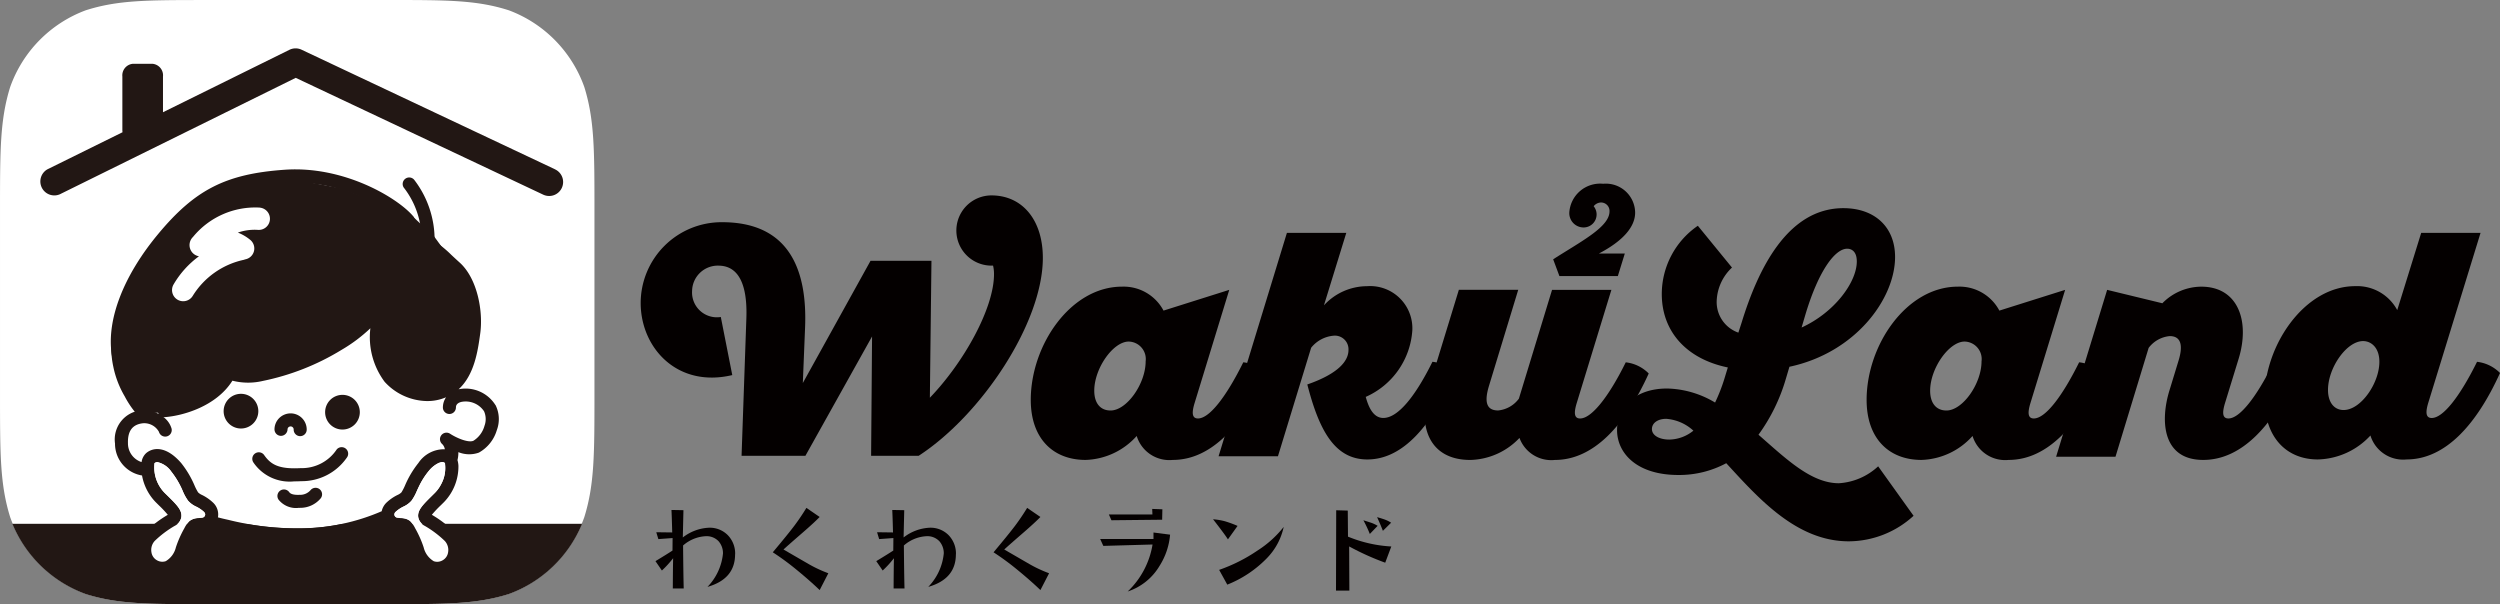 <svg xmlns="http://www.w3.org/2000/svg" width="240" height="58" viewBox="0 0 240 58">
  <rect x="0" y="0" width="240" height="58" fill="#808080" stroke="none"/>
  <g id="logo" transform="translate(-255.085 -70.376)">
    <path id="パス_1" data-name="パス 1" d="M338.607,113.728l.091-11.458-6.4,11.458h-6.128l.46-13.174c.184-4.9-1.9-5.085-2.758-5.085a2.472,2.472,0,0,0-2.451,2.42,2.385,2.385,0,0,0,2.757,2.511l1.1,5.577c-5.3,1.257-8.793-2.634-8.793-6.924A7.773,7.773,0,0,1,324.3,91.3c6.372,0,8.211,4.473,7.965,10.171l-.214,5.27,6.5-11.733H344.4l-.153,13.143c3.247-3.37,6.158-8.578,6.158-11.856a3.439,3.439,0,0,0-.091-.826h-.153a3.37,3.37,0,0,1,0-6.741c2.94,0,4.932,2.328,4.932,6,0,6.219-5.883,15.073-11.917,18.995Z" transform="translate(0.105 0.407)" fill="#040000"/>
    <path id="パス_2" data-name="パス 2" d="M372.986,97.763l-3.34,10.907c-.245.827-.276,1.44.337,1.44,1.073,0,2.665-1.992,4.35-5.393a3.688,3.688,0,0,1,2.207,1.073c-2.237,4.933-5.24,8.3-8.978,8.3a3.278,3.278,0,0,1-3.462-2.3,6.857,6.857,0,0,1-4.9,2.3c-3.155,0-5.269-2.083-5.269-5.759,0-5.27,3.829-10.876,8.762-10.876a4.334,4.334,0,0,1,3.982,2.3Zm-9.651,4.964c-1.5,0-3.309,2.573-3.309,4.718,0,1.194.582,1.9,1.563,1.9,1.562,0,3.37-2.574,3.37-4.718a1.679,1.679,0,0,0-1.624-1.9" transform="translate(0.108 0.439)" fill="#040000"/>
    <path id="パス_3" data-name="パス 3" d="M394.674,105.756c-2.236,4.933-4.963,8.3-8.455,8.3-3.125,0-4.626-2.787-5.76-7.2,3-1.041,3.952-2.267,3.952-3.308a1.309,1.309,0,0,0-1.348-1.379,3.1,3.1,0,0,0-2.237,1.164l-3.186,10.416h-5.7L378.5,92.306h5.7l-2.145,6.955a5.635,5.635,0,0,1,4.136-1.839,4.053,4.053,0,0,1,4.35,4.228,7.527,7.527,0,0,1-4.473,6.4c.276,1.011.736,2.022,1.686,2.022,1.379,0,3.033-1.992,4.718-5.393a3.683,3.683,0,0,1,2.205,1.073" transform="translate(0.128 0.428)" fill="#040000"/>
    <path id="パス_4" data-name="パス 4" d="M409.634,97.765l-3.34,10.906c-.245.829-.275,1.44.337,1.44,1.073,0,2.7-1.991,4.382-5.391a3.668,3.668,0,0,1,2.205,1.072c-2.236,4.933-5.269,8.3-9.007,8.3a3.251,3.251,0,0,1-3.4-2.115,6.7,6.7,0,0,1-4.718,2.115c-4.013,0-5.086-3.309-3.982-6.925l2.88-9.406h5.7l-2.818,9.253c-.4,1.349-.338,2.327.888,2.327a2.809,2.809,0,0,0,1.992-1.132l3.186-10.448Z" transform="translate(0.144 0.439)" fill="#040000"/>
    <path id="パス_5" data-name="パス 5" d="M420.754,104.849c-4.013-.826-6.341-3.493-6.341-7.047a7.957,7.957,0,0,1,3.462-6.556l3.278,4.013a4.61,4.61,0,0,0-1.47,3.247,3.106,3.106,0,0,0,2.083,3l.307-.95c1.561-5.084,4.381-11,9.772-11,2.972,0,4.964,1.777,4.964,4.687,0,4.013-3.8,9.191-10.141,10.539l-.337,1.133a17.345,17.345,0,0,1-2.635,5.392c2.666,2.328,5.055,4.657,7.721,4.657a6.092,6.092,0,0,0,3.768-1.624l3.4,4.749a9.262,9.262,0,0,1-6.219,2.451c-5.024,0-8.67-4.136-11.764-7.5a9.554,9.554,0,0,1-4.6,1.132c-4.013,0-5.883-2.114-5.883-4.319,0-2.054,1.593-3.983,4.811-3.983a9.331,9.331,0,0,1,4.6,1.348,16.671,16.671,0,0,0,.888-2.267Zm-3.308,6.066a4.333,4.333,0,0,0-2.6-1.134c-.858,0-1.379.429-1.379.98,0,.644.766,1.011,1.655,1.011a3.756,3.756,0,0,0,2.328-.857m10.385-9.9c3.156-1.439,5.3-4.351,5.3-6.341,0-1.041-.582-1.225-.92-1.225-1.164,0-2.727,2.082-3.982,6.218Z" transform="translate(0.203 0.803)" fill="#040000"/>
    <path id="パス_6" data-name="パス 6" d="M453.144,97.763,449.8,108.67c-.245.827-.276,1.44.337,1.44,1.073,0,2.665-1.992,4.351-5.393a3.683,3.683,0,0,1,2.205,1.073c-2.236,4.933-5.239,8.3-8.977,8.3a3.278,3.278,0,0,1-3.462-2.3,6.857,6.857,0,0,1-4.9,2.3c-3.155,0-5.269-2.083-5.269-5.759,0-5.27,3.829-10.876,8.762-10.876a4.334,4.334,0,0,1,3.982,2.3Zm-9.651,4.964c-1.5,0-3.309,2.573-3.309,4.718,0,1.194.582,1.9,1.563,1.9,1.563,0,3.37-2.574,3.37-4.718a1.679,1.679,0,0,0-1.624-1.9" transform="translate(0.195 0.439)" fill="#040000"/>
    <path id="パス_7" data-name="パス 7" d="M457,97.763l5.3,1.287a5.278,5.278,0,0,1,3.738-1.593c3.553,0,4.687,3.339,3.584,6.924l-1.318,4.288c-.244.829-.275,1.44.338,1.44,1.072,0,2.665-1.991,4.351-5.391a3.668,3.668,0,0,1,2.205,1.072c-2.236,4.933-5.239,8.3-8.976,8.3-3.922,0-4.136-3.739-3.247-6.649l.888-2.909c.4-1.318.306-2.329-.858-2.329a2.863,2.863,0,0,0-2.022,1.133L457.8,113.786h-5.7Z" transform="translate(0.371 0.439)" fill="#040000"/>
    <path id="パス_8" data-name="パス 8" d="M492.98,92.306l-5.024,16.329c-.245.827-.276,1.44.337,1.44,1.072,0,2.665-1.992,4.35-5.393a3.683,3.683,0,0,1,2.206,1.073c-2.236,4.933-5.239,8.3-8.977,8.3a3.278,3.278,0,0,1-3.462-2.3,7.083,7.083,0,0,1-5.055,2.3c-2.971,0-5.116-2.083-5.116-5.882,0-5.055,3.829-10.754,8.7-10.754a4.363,4.363,0,0,1,4.044,2.3l2.3-7.414Zm-11.274,10.386c-1.593,0-3.37,2.573-3.37,4.688,0,1.225.613,1.93,1.5,1.93,1.655,0,3.432-2.574,3.432-4.627,0-1.378-.8-1.991-1.563-1.991" transform="translate(0.237 0.428)" fill="#040000"/>
    <path id="パス_9" data-name="パス 9" d="M404.1,95.051c2.7-1.733,5.409-3.106,5.409-4.6a.812.812,0,0,0-.828-.854.938.938,0,0,0-.693.359A1.248,1.248,0,0,1,407,91.994a1.373,1.373,0,0,1-1.349-1.46A2.966,2.966,0,0,1,408.9,87.8a2.81,2.81,0,0,1,3.069,2.772c0,1.4-1.225,2.748-3.478,3.924h2.487l-.669,2.166H404.7Z" transform="translate(0.089 0.218)" fill="#040000"/>
    <path id="パス_10" data-name="パス 10" d="M325.616,122.985q0,2.365-2.65,3.123a5.355,5.355,0,0,0,1.489-3.215,1.756,1.756,0,0,0-.421-1.165,1.587,1.587,0,0,0-1.15-.489,3.561,3.561,0,0,0-2.26.894q.03,3.195.062,4.129h-1.048q.01-1.983.031-2.907a9.73,9.73,0,0,1-1.079,1.182l-.617-.9q1.253-.761,1.634-1.017l.01-1.2-1.367.1-.2-.658,1.531.02q-.042-1.6-.073-2.158l1.151.021-.062,2.619a4.4,4.4,0,0,1,2.506-.936,2.431,2.431,0,0,1,1.819.72,2.528,2.528,0,0,1,.7,1.839" transform="translate(0.037 0.609)" fill="#040000"/>
    <path id="パス_11" data-name="パス 11" d="M334.567,124.8l-.832,1.613q-.934-.9-2.208-1.942a24.874,24.874,0,0,0-2.292-1.685q1.49-1.778,2.091-2.579a20.286,20.286,0,0,0,1.135-1.685l1.273.873q-.514.533-1.592,1.469-1.448,1.253-1.879,1.654l2.485,1.438a12.352,12.352,0,0,0,1.819.842" transform="translate(0.038 0.61)" fill="#040000"/>
    <path id="パス_12" data-name="パス 12" d="M346.8,122.985q0,2.365-2.65,3.123a5.355,5.355,0,0,0,1.489-3.215,1.756,1.756,0,0,0-.421-1.165,1.587,1.587,0,0,0-1.15-.489,3.561,3.561,0,0,0-2.26.894q.03,3.195.062,4.129h-1.048q.01-1.983.031-2.907a9.73,9.73,0,0,1-1.079,1.182l-.617-.9q1.253-.761,1.634-1.017l.01-1.2-1.367.1-.2-.658,1.531.02q-.042-1.6-.073-2.158l1.151.021-.062,2.619a4.4,4.4,0,0,1,2.506-.936,2.431,2.431,0,0,1,1.819.72,2.528,2.528,0,0,1,.7,1.839" transform="translate(0.049 0.609)" fill="#040000"/>
    <path id="パス_13" data-name="パス 13" d="M355.748,124.8l-.832,1.613q-.934-.9-2.208-1.942a24.874,24.874,0,0,0-2.292-1.685q1.49-1.778,2.091-2.579a20.278,20.278,0,0,0,1.135-1.685l1.273.873q-.514.533-1.592,1.469-1.448,1.253-1.879,1.654l2.485,1.438a12.349,12.349,0,0,0,1.819.842" transform="translate(0.049 0.61)" fill="#040000"/>
    <path id="パス_14" data-name="パス 14" d="M367.354,121.094a6.613,6.613,0,0,1-1.007,2.99,5.576,5.576,0,0,1-3.061,2.465,8,8,0,0,0,2.384-4.51l-4.726.134-.3-.659h5.116v-.626Zm-.74-2.435-.021,1-4.869.052-.246-.554h4.181l-.021-.534Z" transform="translate(0.059 0.609)" fill="#040000"/>
    <path id="パス_15" data-name="パス 15" d="M373.826,120.26l-.925,1.293q-.267-.44-1.427-1.93a6.369,6.369,0,0,1,1.119.185,10.43,10.43,0,0,1,1.233.452m4.428.1a6.131,6.131,0,0,1-1.623,3.01,10.916,10.916,0,0,1-3.792,2.528l-.781-1.417a15.687,15.687,0,0,0,3.688-1.86,10.093,10.093,0,0,0,2.507-2.261" transform="translate(0.065 0.603)" fill="#040000"/>
    <path id="パス_16" data-name="パス 16" d="M388.586,122.226,388,123.787a24.985,24.985,0,0,1-3.462-1.562l.021,4.244h-1.284l.02-7.716,1.11.032.021,2.5a12.7,12.7,0,0,0,4.161.946m-1.315-1.983-.75.781a12.167,12.167,0,0,0-.617-1.315c.371.116.607.193.709.226a3.3,3.3,0,0,1,.658.308m1.294-.3-.791.781q-.134-.38-.555-1.315c.35.1.582.175.7.217a2.971,2.971,0,0,1,.647.318" transform="translate(0.066 0.608)" fill="#040000"/>
    <path id="パス_17" data-name="パス 17" d="M274.981,70.376h17.276c5.73,0,8.593,0,11.678.99a12.225,12.225,0,0,1,7.244,7.364c.974,3.135.974,6.045.974,11.867v17.558c0,5.822,0,8.734-.974,11.867a12.223,12.223,0,0,1-7.244,7.363c-3.084.991-5.947.991-11.678.991H274.981c-5.729,0-8.592,0-11.677-.991a12.219,12.219,0,0,1-7.243-7.363c-.975-3.134-.975-6.045-.975-11.867V90.6c0-5.822,0-8.733.975-11.867a12.22,12.22,0,0,1,7.243-7.364c3.084-.99,5.948-.99,11.677-.99" transform="translate(0 0)" fill="#fff"/>
    <path id="パス_18" data-name="パス 18" d="M308.374,86.651,284.06,75.179a1.342,1.342,0,0,0-1.166.01l-12.137,5.993V77.751a1.114,1.114,0,0,0-1-1.219h-1.9a1.114,1.114,0,0,0-1,1.219v5.157a1.541,1.541,0,0,0,.015.194l-7.21,3.559a1.341,1.341,0,0,0,1.187,2.4L283.5,77.88l23.729,11.2a1.341,1.341,0,1,0,1.144-2.425" transform="translate(-0.025 -0.031)" fill="#221714"/>
    <path id="パス_19" data-name="パス 19" d="M256.283,120.059a12.106,12.106,0,0,0,7.029,6.742c3.084.975,5.947.975,11.677.975h17.276c5.729,0,8.593,0,11.678-.975a12.106,12.106,0,0,0,7.029-6.742Z" transform="translate(-0.008 0.6)" fill="#221714"/>
    <path id="パス_20" data-name="パス 20" d="M270.895,109.331,274.6,108l2.437-2.1,4.512-.463,4.32-1.763,5.018-3.23v2.471l1.6,3.4,1.9,1.254h2.883l2.059-1.665,1.338-3.758s-.412-4.426-.412-4.58-3.417-4.826-3.417-4.826l-.892-.821-1.16-1.1-6.729-2.668-4.831-.926-4.538.361L274.6,89.325,270.7,92.67l-2.352,3.6-1.44,3.45-1.059,3.283a8.615,8.615,0,0,0,.186,2.238,9.271,9.271,0,0,0,1.094,2.844,8.851,8.851,0,0,0,1.194,1.749l1.127-.134.909-.051Z" transform="translate(-0.072 0.34)" fill="#221714"/>
    <path id="パス_21" data-name="パス 21" d="M301.667,110.563a2.454,2.454,0,0,1-1.053,1.408c-.485.223-1.62-.266-2.234-.668a.626.626,0,0,0-.751,1,.91.91,0,0,1,.24.485,2.95,2.95,0,0,0-2.539,1.319,9.193,9.193,0,0,0-1.283,2.154,5.059,5.059,0,0,1-.342.663,1.243,1.243,0,0,1-.389.257,4.252,4.252,0,0,0-1.018.7,1.621,1.621,0,0,0-.491.856,19.889,19.889,0,0,1-7.611,1.639,27.376,27.376,0,0,1-7.13-.815c-.354-.075-.677-.154-.98-.234a1.559,1.559,0,0,0-.5-1.446,4.254,4.254,0,0,0-1.018-.7,1.243,1.243,0,0,1-.389-.257,5.024,5.024,0,0,1-.342-.664,9.209,9.209,0,0,0-1.283-2.153c-1.4-1.613-2.652-1.547-3.358-.948a1.434,1.434,0,0,0-.441.861,1.887,1.887,0,0,1-1.307-1.819c-.035-1.174.437-1.8,1.443-1.909a1.612,1.612,0,0,1,1.531.823.626.626,0,0,0,1.212-.313,2.113,2.113,0,0,0-.789-1.112.685.685,0,0,0,.078.015l.044,0c1.7-.118,4.95-1.013,6.509-3.5a6.108,6.108,0,0,0,2.912.025,23.409,23.409,0,0,0,7.56-2.981,14.9,14.9,0,0,0,2.772-2.078,7.163,7.163,0,0,0,1.371,5.144,5.61,5.61,0,0,0,4.089,1.846,4.555,4.555,0,0,0,1.769-.349l.039-.019a1.759,1.759,0,0,0-.307.967.627.627,0,0,0,.611.642h.015a.627.627,0,0,0,.626-.611c0-.115.01-.423.521-.549a2.12,2.12,0,0,1,2.178.9,1.86,1.86,0,0,1,.033,1.419" transform="translate(-0.082 0.726)" fill="#fff"/>
    <path id="パス_22" data-name="パス 22" d="M269,107.305c-.947,0-2.751-.67-3.124-3.248-.482-3.325,1.141-7.518,4.454-11.506,3.555-4.279,6.505-5.781,12.142-6.181,5.7-.406,10.857,2.7,12.349,4.459a.625.625,0,1,1-.953.81,15.663,15.663,0,0,0-11.308-4.02c-5.3.374-7.93,1.714-11.267,5.733-3.086,3.715-4.61,7.551-4.179,10.526.307,2.111,1.739,2.175,1.909,2.175h0a.629.629,0,0,1,.63.617.621.621,0,0,1-.606.634H269" transform="translate(-0.071 0.302)" fill="#221714"/>
    <path id="パス_23" data-name="パス 23" d="M280.028,109.48a1.665,1.665,0,1,1-1.638-1.691,1.666,1.666,0,0,1,1.638,1.691" transform="translate(-0.144 0.394)" fill="#221714"/>
    <path id="パス_24" data-name="パス 24" d="M289.836,109.552a1.665,1.665,0,1,1-1.665-1.665,1.665,1.665,0,0,1,1.665,1.665" transform="translate(-0.209 0.395)" fill="#221714"/>
    <path id="パス_25" data-name="パス 25" d="M284.081,111.847h-.01a.625.625,0,0,1-.616-.636.291.291,0,0,0-.083-.21.287.287,0,0,0-.207-.089.317.317,0,0,0-.211.082.3.3,0,0,0-.089.208.638.638,0,0,1-.636.616.626.626,0,0,1-.616-.636,1.539,1.539,0,0,1,.471-1.087,1.566,1.566,0,0,1,1.1-.435,1.547,1.547,0,0,1,1.522,1.57.626.626,0,0,1-.626.616" transform="translate(-0.177 0.4)" fill="#221714"/>
    <path id="パス_26" data-name="パス 26" d="M283.51,116.138a4.2,4.2,0,0,1-3.943-1.824.626.626,0,0,1,1.026-.716c.637.913,1.388,1.388,3.523,1.271a4.022,4.022,0,0,0,3.46-1.8.626.626,0,0,1,.956.808,5.252,5.252,0,0,1-4.349,2.245q-.353.019-.673.02" transform="translate(-0.162 0.447)" fill="#221714"/>
    <path id="パス_27" data-name="パス 27" d="M283.861,118.516a2.139,2.139,0,0,1-1.859-.8.626.626,0,0,1,1.007-.742c.071.1.232.317,1.015.282a1.322,1.322,0,0,0,1.067-.465.625.625,0,1,1,.933.833,2.549,2.549,0,0,1-1.937.881q-.116.006-.226.006" transform="translate(-0.178 0.623)" fill="#221714"/>
    <path id="パス_28" data-name="パス 28" d="M302.719,108.437a3.378,3.378,0,0,0-3.533-1.513c1.526-1.4,1.849-3.715,2.075-5.352.3-2.166-.287-5.291-1.97-6.81-.319-.288-.579-.529-.8-.736a10.5,10.5,0,0,0-1.611-1.317,9.436,9.436,0,0,0-1.962-5.9.626.626,0,0,0-1,.749,8.044,8.044,0,0,1,1.693,5.4.624.624,0,0,0,.309.632,8.223,8.223,0,0,1,1.723,1.355c.227.21.491.454.814.745,1.157,1.046,1.861,3.608,1.569,5.712-.253,1.832-.6,4.34-2.561,5.16a4.068,4.068,0,0,1-4.428-1.161c-1.239-1.433-1.46-4.325-.508-6.6.133-.228.257-.461.371-.7.986-2.07.961-3.811-.073-4.776a.625.625,0,1,0-.855.913c.705.66.359,2.15-.2,3.325a10.7,10.7,0,0,1-4.461,4.508,22.235,22.235,0,0,1-7.183,2.834,5.074,5.074,0,0,1-2.1.053c.005-.013.009-.027.014-.041.61-1.809.656-2.818.153-3.376a1.563,1.563,0,0,0-1.575-.294,2.059,2.059,0,0,0-1.106,1.006,2.507,2.507,0,0,0-.248,2.02,2.659,2.659,0,0,0,1.058,1.308c-1.392,2.029-4.289,2.691-5.441,2.77a.626.626,0,0,0-.58.668.6.6,0,0,0,.1.282,2.977,2.977,0,0,0-1.646-.358,2.806,2.806,0,0,0-2.556,3.191,3.09,3.09,0,0,0,2.593,3.065,4.918,4.918,0,0,0,1.3,2.549l.311.309a10.5,10.5,0,0,1,.864.918,11,11,0,0,0-2.126,1.613,2.532,2.532,0,0,0-.672,2.167,2.293,2.293,0,0,0,1.238,1.715,2.415,2.415,0,0,0,1.065.26,2.053,2.053,0,0,0,.772-.149,3.21,3.21,0,0,0,1.684-2.057,9.093,9.093,0,0,1,.7-1.6l.026-.044c.059-.1.14-.252.191-.328.052-.007.131-.015.2-.022.107-.011.235-.023.389-.043a1.585,1.585,0,0,0,.562-.187c.449.134.946.26,1.506.38a28.984,28.984,0,0,0,6.777.848c.207,0,.418,0,.637-.006a21.148,21.148,0,0,0,7.878-1.644,1.582,1.582,0,0,0,1.053.608c.154.02.282.032.389.043.073.007.151.015.2.022.051.076.132.224.191.329l.026.042a9,9,0,0,1,.7,1.6,3.21,3.21,0,0,0,1.684,2.057,2.053,2.053,0,0,0,.772.149,2.415,2.415,0,0,0,1.065-.26,2.293,2.293,0,0,0,1.238-1.715,2.526,2.526,0,0,0-.672-2.167,11,11,0,0,0-2.126-1.613,10.367,10.367,0,0,1,.864-.918l.312-.309a4.923,4.923,0,0,0,1.377-3.46,2.394,2.394,0,0,0-.092-.564,2.992,2.992,0,0,0,.085-.764,2.751,2.751,0,0,0,1.971.045,3.646,3.646,0,0,0,1.721-2.157,3.014,3.014,0,0,0-.13-2.417m-25.8-5.973a3.333,3.333,0,0,1,.341-.051,4.389,4.389,0,0,1-.388,2.032,1.354,1.354,0,0,1-.433-.576,1.478,1.478,0,0,1,.481-1.406m-2.08,16.569a.318.318,0,0,1-.269.217c-.14.018-.256.03-.354.04a1.451,1.451,0,0,0-.862.279,2.427,2.427,0,0,0-.493.69,10.046,10.046,0,0,0-.819,1.845,2.108,2.108,0,0,1-.97,1.321,1.019,1.019,0,0,1-.815-.068,1.055,1.055,0,0,1-.56-.8,1.275,1.275,0,0,1,.32-1.082,9.9,9.9,0,0,1,1.916-1.444,1.164,1.164,0,0,0,.637-.853c0-.008,0-.016,0-.024.066-.633-.448-1.144-1.3-1.985l-.307-.3a3.47,3.47,0,0,1-.969-2.854.432.432,0,0,1,.055-.032.41.41,0,0,1,.215-.062,2.2,2.2,0,0,1,1.334.907,8.066,8.066,0,0,1,1.1,1.863,4.543,4.543,0,0,0,.517.938,2.308,2.308,0,0,0,.766.56,3.059,3.059,0,0,1,.745.5.442.442,0,0,1,.1.138.278.278,0,0,1,.015.2m22.649-2.983a3.26,3.26,0,0,1-.587.819l-.307.3c-.859.851-1.377,1.365-1.3,2.009a1.163,1.163,0,0,0,.638.853,9.986,9.986,0,0,1,1.915,1.444,1.275,1.275,0,0,1,.32,1.082,1.055,1.055,0,0,1-.56.795,1.015,1.015,0,0,1-.815.069,2.108,2.108,0,0,1-.971-1.32,10.035,10.035,0,0,0-.819-1.846c-.405-.728-.572-.893-1.355-.969-.087-.009-.192-.02-.313-.035l-.041,0a.308.308,0,0,1-.154-.556,3.062,3.062,0,0,1,.745-.5,2.307,2.307,0,0,0,.766-.56,4.45,4.45,0,0,0,.517-.938c.059-.123.121-.255.186-.389a6.705,6.705,0,0,1,.91-1.473c.543-.627,1.062-.949,1.391-.911a.345.345,0,0,1,.187.07,2.979,2.979,0,0,1-.357,2.063m4.17-5.585a2.454,2.454,0,0,1-1.053,1.408c-.485.222-1.62-.266-2.234-.668a.626.626,0,0,0-.751,1,.911.911,0,0,1,.24.485,2.95,2.95,0,0,0-2.539,1.319,9.194,9.194,0,0,0-1.283,2.154,5.062,5.062,0,0,1-.342.663,1.242,1.242,0,0,1-.389.257,4.252,4.252,0,0,0-1.018.7,1.621,1.621,0,0,0-.491.856,19.889,19.889,0,0,1-7.611,1.639,27.376,27.376,0,0,1-7.13-.815c-.354-.076-.677-.154-.98-.234a1.559,1.559,0,0,0-.5-1.446,4.253,4.253,0,0,0-1.018-.7,1.243,1.243,0,0,1-.389-.257,5.028,5.028,0,0,1-.342-.664,9.208,9.208,0,0,0-1.283-2.153c-1.4-1.613-2.652-1.547-3.358-.948a1.434,1.434,0,0,0-.441.861,1.887,1.887,0,0,1-1.307-1.819c-.035-1.174.437-1.8,1.443-1.909a1.612,1.612,0,0,1,1.531.823.626.626,0,0,0,1.212-.313,2.112,2.112,0,0,0-.789-1.112.688.688,0,0,0,.078.015l.044,0c1.7-.118,4.95-1.013,6.509-3.5a6.108,6.108,0,0,0,2.912.025,23.41,23.41,0,0,0,7.56-2.981,14.894,14.894,0,0,0,2.772-2.078,7.163,7.163,0,0,0,1.371,5.144,5.61,5.61,0,0,0,4.089,1.846,4.554,4.554,0,0,0,1.769-.349l.039-.019a1.759,1.759,0,0,0-.307.967.627.627,0,0,0,.611.642h.015a.627.627,0,0,0,.626-.611c0-.115.01-.423.522-.549a2.12,2.12,0,0,1,2.178.9,1.859,1.859,0,0,1,.033,1.419" transform="translate(-0.074 0.823)" fill="#221714"/>
    <path id="パス_29" data-name="パス 29" d="M274.862,119.217a.318.318,0,0,1-.268.217c-.141.018-.256.03-.355.039a1.456,1.456,0,0,0-.862.28,2.455,2.455,0,0,0-.493.689,10.155,10.155,0,0,0-.819,1.846,2.1,2.1,0,0,1-.971,1.321,1.012,1.012,0,0,1-.814-.069,1.051,1.051,0,0,1-.561-.795,1.278,1.278,0,0,1,.32-1.083,9.93,9.93,0,0,1,1.916-1.443,1.159,1.159,0,0,0,.637-.853v-.025c.065-.632-.448-1.143-1.3-1.984l-.307-.3a3.477,3.477,0,0,1-.97-2.855.377.377,0,0,1,.056-.031.4.4,0,0,1,.214-.062,2.2,2.2,0,0,1,1.334.907,8,8,0,0,1,1.1,1.863,4.556,4.556,0,0,0,.517.937,2.31,2.31,0,0,0,.767.561,3.061,3.061,0,0,1,.745.5.438.438,0,0,1,.1.138.273.273,0,0,1,.015.2" transform="translate(-0.097 0.639)" fill="#fff"/>
    <path id="パス_30" data-name="パス 30" d="M293.229,119.015a.439.439,0,0,1,.1-.138,3.06,3.06,0,0,1,.745-.5,2.311,2.311,0,0,0,.767-.56,4.6,4.6,0,0,0,.517-.938,8,8,0,0,1,1.1-1.863,2.2,2.2,0,0,1,1.334-.907.414.414,0,0,1,.214.062.38.38,0,0,1,.056.031,3.477,3.477,0,0,1-.97,2.855l-.307.306c-.847.839-1.36,1.351-1.3,1.984v.024a1.164,1.164,0,0,0,.637.853,9.9,9.9,0,0,1,1.916,1.444,1.276,1.276,0,0,1,.32,1.082,1.051,1.051,0,0,1-.561.795,1.016,1.016,0,0,1-.814.07,2.106,2.106,0,0,1-.97-1.322,10.04,10.04,0,0,0-.82-1.845,2.442,2.442,0,0,0-.493-.69,1.454,1.454,0,0,0-.862-.28c-.1-.009-.214-.021-.355-.039a.318.318,0,0,1-.268-.217.273.273,0,0,1,.015-.2" transform="translate(-0.254 0.639)" fill="#fff"/>
    <path id="パス_31" data-name="パス 31" d="M280.166,90.06a7.732,7.732,0,0,0-6.445,2.819,1.088,1.088,0,0,0,.576,1.853,8.912,8.912,0,0,0-2.436,2.7,1.071,1.071,0,0,0,1.845,1.089,7.666,7.666,0,0,1,4.915-3.453.927.927,0,0,0,.091-.036,1.065,1.065,0,0,0,.509-1.874,4.36,4.36,0,0,0-1.191-.7,4.924,4.924,0,0,1,1.91-.262,1.071,1.071,0,0,0,.225-2.13" transform="translate(-0.111 0.247)" fill="#fff"/>
  </g>
</svg>
